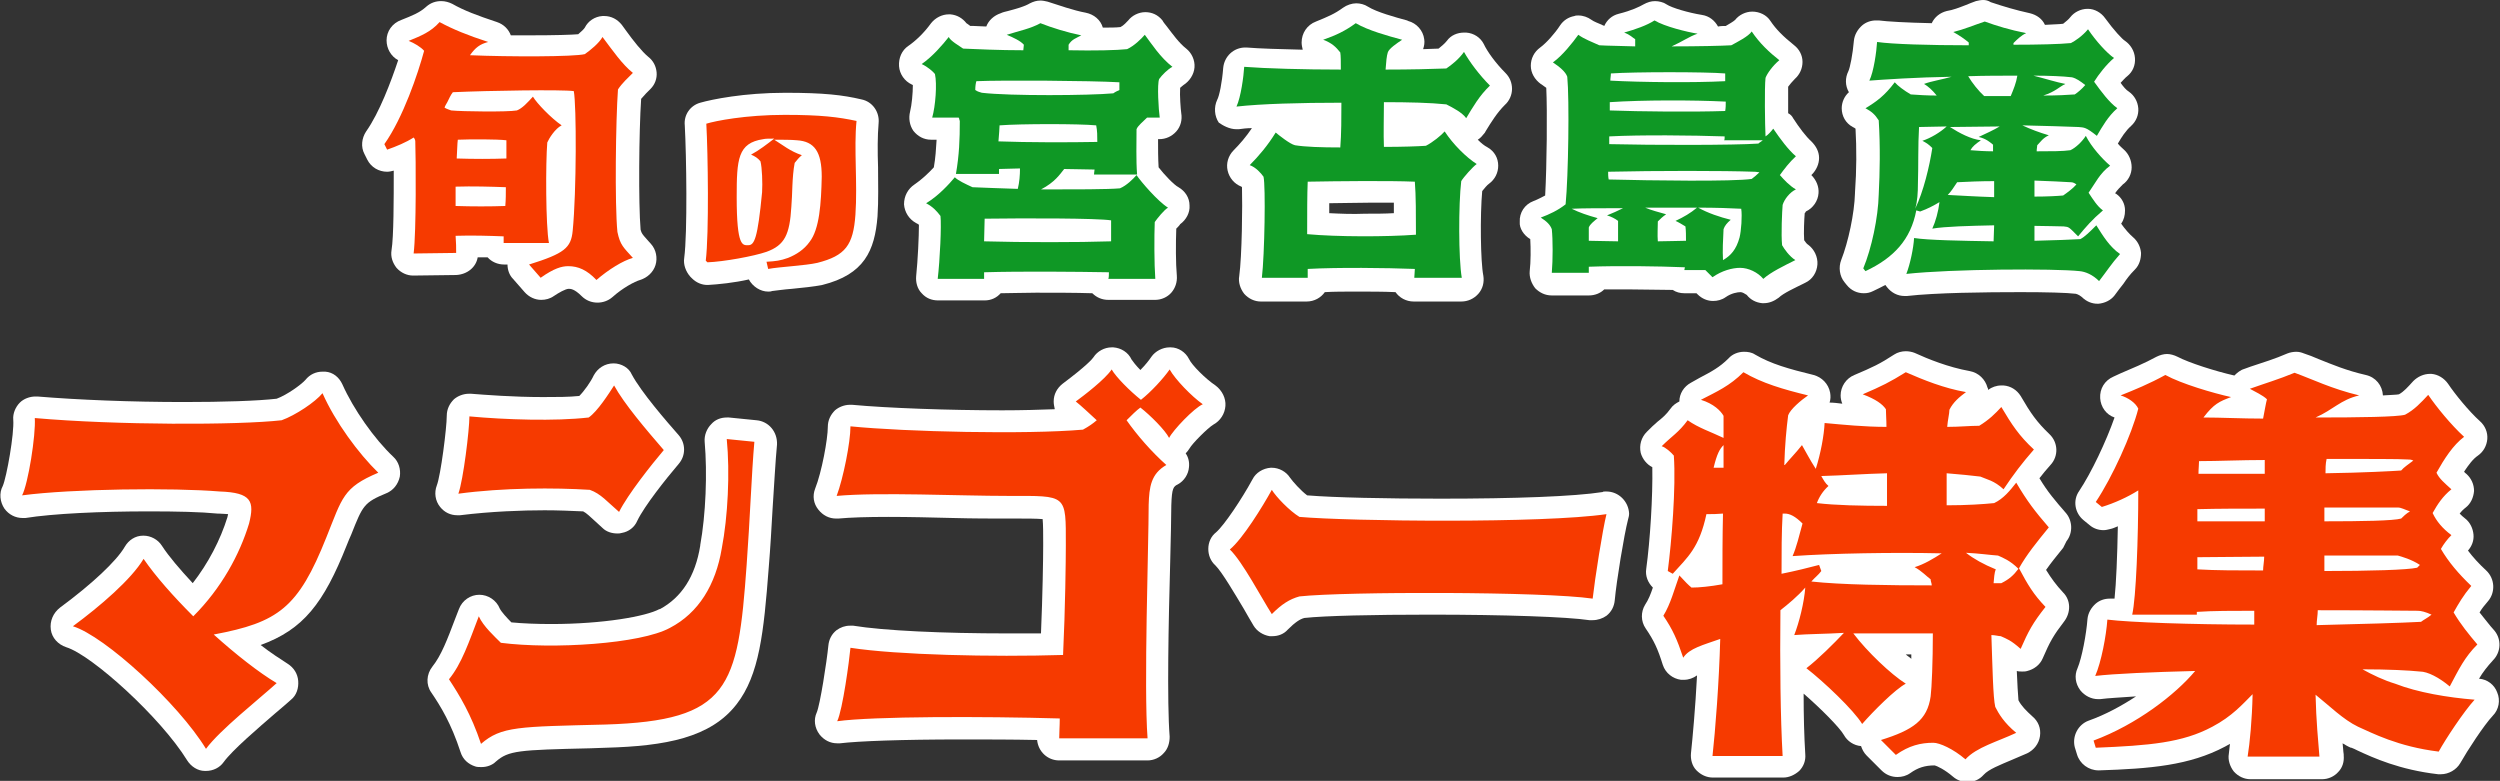 <?xml version="1.0" encoding="utf-8"?>
<!-- Generator: Adobe Illustrator 26.0.1, SVG Export Plug-In . SVG Version: 6.00 Build 0)  -->
<svg version="1.1" id="レイヤー_1" xmlns="http://www.w3.org/2000/svg" xmlns:xlink="http://www.w3.org/1999/xlink" x="0px"
	 y="0px" viewBox="0 0 452.7 141.4" style="enable-background:new 0 0 452.7 141.4;" xml:space="preserve">
<rect x="0" y="0" width="452.7" height="141.4" fill="#333333" stroke="none"/>
<style type="text/css">
	.st0{fill:#FFFFFF;}
	.st1{fill:#F63A00;}
	.st2{fill:#0F9825;}
</style>
<g>
	<path class="st0" d="M111.1,65.8L111.1,65.8c-1.6,0-2.9,0.9-3.6,2.2c-0.5,1.1-1.7,2.8-2.6,3.7c-1.9,0.2-4.1,0.2-6.6,0.2
		c-5.4,0-10.4-0.4-13-0.6c-0.1,0-0.2,0-0.4,0c-1,0-2,0.4-2.7,1c-0.8,0.8-1.3,1.8-1.3,3c0,2.2-1.1,10.8-1.8,12.6
		c-0.5,1.3-0.3,2.8,0.6,3.9c0.8,1,1.9,1.5,3.1,1.5c0.2,0,0.4,0,0.5,0c5.6-0.7,11.4-0.9,15.3-0.9c2.4,0,4.8,0.1,7,0.2
		c0.6,0.3,1.2,0.9,2.3,1.9c0.4,0.4,0.8,0.7,1.2,1.1c0.7,0.7,1.7,1,2.7,1c0.3,0,0.5,0,0.8-0.1c1.2-0.2,2.3-1,2.8-2.2
		c1.3-2.7,5.2-7.6,7.5-10.3c1.3-1.5,1.3-3.7,0-5.2c-2.2-2.5-6.8-7.8-8.5-11C113.9,66.6,112.5,65.8,111.1,65.8z"/>
	<path class="st0" d="M86.5,46.6c0.6,0,1.2,0,1.8,0c0.7,0.8,1.8,1.3,3,1.3h0.6c0,0.9,0.3,1.9,1,2.6l2.1,2.4c0.8,0.9,1.9,1.4,3,1.4
		c0.8,0,1.6-0.2,2.3-0.7c0.9-0.6,2.1-1.3,2.7-1.3c0.3,0,1,0,2.3,1.3c0.8,0.8,1.8,1.2,2.9,1.2c0.9,0,1.9-0.3,2.7-1
		c1.9-1.7,4-2.8,5-3.1c1.3-0.4,2.4-1.4,2.8-2.7c0.4-1.3,0.1-2.8-0.8-3.8c-0.3-0.3-0.5-0.6-0.8-0.9c-0.8-0.9-0.9-1-1.1-1.7
		c-0.4-4.7-0.3-17.8,0.1-23.7c0.3-0.3,0.6-0.7,0.9-1c0.3-0.3,0.6-0.6,0.8-0.8c0.8-0.8,1.2-1.9,1.1-3c-0.1-1.1-0.6-2.1-1.5-2.8
		c-1.2-1-2.7-2.9-4-4.7c-0.3-0.4-0.5-0.7-0.8-1.1c-0.8-1-1.9-1.6-3.2-1.6c-0.1,0-0.2,0-0.3,0c-1.4,0.1-2.6,0.9-3.2,2.1
		c-0.1,0.2-0.6,0.7-1.2,1.2c-1.2,0.1-4,0.2-9.1,0.2c-1,0-2.1,0-3.1,0c-0.4-1.1-1.3-2-2.5-2.4c-3.6-1.2-6-2.1-8.1-3.3
		c-0.6-0.3-1.3-0.5-2-0.5c-1,0-1.9,0.3-2.7,1c-1.2,1.1-2.5,1.6-4.5,2.4C71,4.2,70,5.7,70,7.3c0,1.5,0.8,2.9,2.1,3.6
		c-1.3,3.9-3.4,9.5-5.8,12.9c-0.8,1.2-1,2.8-0.3,4.1l0.5,1c0.7,1.4,2.1,2.2,3.6,2.2c0.4,0,0.8-0.1,1.2-0.2c0,5.1,0,12-0.4,14.4
		c-0.2,1.2,0.2,2.3,0.9,3.2c0.8,0.9,1.9,1.4,3,1.4l0,0l7.8-0.1C84.6,49.7,86.2,48.4,86.5,46.6z"/>
	<path class="st0" d="M62,69.6c-0.6-1.3-1.7-2.2-3.1-2.3c-0.2,0-0.4,0-0.5,0c-1.2,0-2.3,0.5-3.1,1.5c-0.7,0.8-3.3,2.7-5.2,3.4
		c-3.5,0.4-9.7,0.6-16.8,0.6c-9.6,0-19.3-0.4-26.5-1c-0.1,0-0.2,0-0.4,0c-1,0-2.1,0.4-2.8,1.1c-0.8,0.8-1.3,2-1.2,3.1
		c0.2,2.5-1.2,10.4-1.9,12c-0.7,1.3-0.5,2.9,0.3,4.1c0.8,1.1,2,1.7,3.3,1.7c0.2,0,0.4,0,0.5,0C9.6,93,18.2,92.6,27,92.6
		c5,0,9.4,0.1,12.4,0.4l0.2,0c0.7,0,1.3,0.1,1.7,0.1c0,0.2-0.1,0.3-0.1,0.5c-1.3,4.2-3.5,8.4-6.3,12c-2.4-2.6-4.3-4.8-5.6-6.8
		c-0.7-1.1-2-1.8-3.3-1.8l-0.1,0c-1.4,0-2.6,0.8-3.3,2c-1.5,2.6-6,6.8-11.7,11C9.6,111,9,112.5,9.2,114c0.2,1.5,1.3,2.7,2.8,3.2
		c4.6,1.4,17.1,12.7,21.9,20.5c0.7,1.1,1.9,1.9,3.2,1.9l0.2,0c1.3,0,2.5-0.6,3.2-1.6c1.6-2.2,6.3-6.2,9.3-8.8
		c1.1-0.9,2.1-1.8,2.9-2.5c1-0.8,1.4-2.1,1.3-3.4c-0.1-1.3-0.8-2.4-1.9-3.1c-1.4-0.9-3.1-2-4.9-3.4c7.7-2.8,11.4-7.5,15.6-18.1
		c0.3-0.7,0.5-1.3,0.8-1.9c2.1-5.3,2.3-5.8,6.4-7.5c1.2-0.5,2.1-1.6,2.4-3c0.2-1.3-0.2-2.7-1.2-3.6C67.8,79.5,64,74.1,62,69.6z"/>
	<path class="st0" d="M137,76.1l-5-0.5c-0.1,0-0.3,0-0.4,0c-1.1,0-2.1,0.4-2.8,1.2c-0.8,0.8-1.3,2-1.2,3.2
		c0.5,5.7,0.2,13.2-0.8,18.7l0,0.1c-0.9,5.6-3.4,9.4-7.3,11.5l-0.1,0c-2.4,1.3-10.1,2.7-19.6,2.7c-2.6,0-5.1-0.1-7.2-0.3
		c-0.8-0.8-1.8-1.9-2.1-2.5c-0.6-1.5-2.1-2.5-3.7-2.5l0,0c-1.6,0-3.1,1-3.7,2.6c-0.2,0.6-0.5,1.2-0.7,1.8c-1.4,3.7-2.5,6.6-4.1,8.6
		c-1.1,1.4-1.2,3.3-0.2,4.7c1.7,2.5,3.6,5.6,5.3,10.8c0.4,1.3,1.4,2.2,2.7,2.6c0.3,0.1,0.7,0.1,1.1,0.1c0.9,0,1.9-0.3,2.6-1
		c2.3-2,4.1-2.1,17.1-2.4l2.8-0.1c10.8-0.3,19-1.8,23.7-7.9c4.1-5.3,4.9-12.9,5.8-24.7c0.3-3.6,0.5-7.2,0.7-10.7
		c0.3-4.4,0.5-8.5,0.8-11.6C140.8,78.2,139.2,76.3,137,76.1z"/>
	<path class="st0" d="M290.9,89L290.9,89l-0.2,0c-0.2,0-0.4,0-0.5,0.1c-5.1,0.8-15.8,1.2-29.4,1.2c-9.7,0-19.3-0.2-24.1-0.6
		c-1.2-0.9-2.6-2.5-3.1-3.2c-0.7-1.1-2-1.8-3.3-1.8l-0.2,0c-1.4,0.1-2.7,0.9-3.3,2.1c-1.9,3.5-5.1,8.3-6.6,9.6
		c-0.9,0.7-1.4,1.8-1.4,3c0,1.1,0.4,2.2,1.3,3c1.2,1.2,3.6,5.3,5.1,7.8c0.7,1.2,1.3,2.3,1.8,3.1c0.6,1,1.7,1.7,2.9,1.9
		c0.2,0,0.3,0,0.5,0c1.1,0,2.1-0.4,2.8-1.2c1.3-1.3,2.2-1.9,3-2.1c3.7-0.4,12.5-0.6,22.8-0.6c13.5,0,24.8,0.4,28.8,1
		c0.2,0,0.4,0,0.6,0c0.9,0,1.8-0.3,2.5-0.8c0.9-0.7,1.4-1.7,1.5-2.8c0.3-3.4,1.7-11.9,2.4-14.6c0.1-0.4,0.2-0.7,0.2-1.1
		C294.9,90.8,293.1,89,290.9,89z"/>
	<path class="st0" d="M374.2,98c1.2-1.5,1.1-3.7-0.1-5.1c-2-2.3-3.3-3.8-4.8-6.3c0.6-0.8,1.3-1.6,2-2.4c1.5-1.6,1.4-4.1-0.2-5.6
		c-2.3-2.2-3.4-3.8-5.2-6.9c-0.7-1.1-1.8-1.8-3.1-1.9c-0.1,0-0.2,0-0.4,0c-0.9,0-1.7,0.3-2.4,0.8c0-0.1,0-0.3-0.1-0.4
		c-0.4-1.5-1.6-2.7-3.2-3c-3.9-0.7-7.6-2.2-10-3.3c-0.5-0.2-1.1-0.3-1.6-0.3c-0.7,0-1.5,0.2-2.1,0.6c-2.6,1.7-3.9,2.3-7.2,3.7
		c-1.5,0.6-2.5,2.1-2.5,3.7c0,0.5,0.1,1,0.3,1.5c-0.8-0.1-1.6-0.2-2.3-0.2c0.2-0.6,0.2-1.2,0.1-1.8c-0.3-1.6-1.5-2.8-3-3.2
		c-4.5-1.1-7.7-2-10.6-3.7c-0.6-0.4-1.3-0.5-2-0.5c-1,0-2.1,0.4-2.8,1.2c-1.6,1.6-3.1,2.4-5.2,3.5c-0.5,0.3-1.1,0.6-1.6,0.9
		c-1.3,0.7-2.1,2-2.1,3.4c-0.6,0.3-1.2,0.7-1.6,1.3c-0.8,1.1-1.4,1.6-2.4,2.4c-0.6,0.5-1.2,1.1-1.9,1.8c-1,1-1.4,2.4-1.1,3.8
		c0.3,1.1,1.1,2.1,2.1,2.6c0.1,5.3-0.4,13.3-1.1,18.4c-0.2,1.3,0.3,2.5,1.2,3.4c-0.4,1.2-0.8,2.2-1.4,3.1c-0.8,1.3-0.8,3,0.1,4.3
		c1.5,2.2,2.2,3.7,3.1,6.6c0.5,1.5,1.8,2.5,3.3,2.7c0.2,0,0.3,0,0.5,0c0.9,0,1.7-0.3,2.4-0.8c-0.3,5.8-0.8,11.3-1.1,14.1
		c-0.1,1.1,0.2,2.3,1,3.1c0.8,0.8,1.8,1.3,3,1.3h12.7c1.1,0,2.1-0.5,2.9-1.2c0.8-0.8,1.2-1.9,1.1-3c-0.2-3.2-0.3-7-0.3-11
		c3,2.6,6.5,6.1,7.3,7.5c0.6,1.1,1.8,1.9,3.1,2l0,0c0.2,0.6,0.5,1.2,1,1.7l2.7,2.7c0.8,0.8,1.8,1.2,2.9,1.2c0.8,0,1.6-0.2,2.3-0.7
		c1.4-1,2.7-1.4,4.4-1.4c0.5,0.1,1.9,0.8,3.3,2c0.8,0.7,1.7,1,2.7,1c1.1,0,2.1-0.4,2.9-1.3c0.9-1,3-1.8,5.1-2.7
		c0.9-0.4,1.9-0.8,2.8-1.2c1.2-0.6,2.1-1.7,2.3-3.1c0.2-1.4-0.3-2.7-1.4-3.6c-1.1-1-2-1.9-2.5-2.9c-0.1-1-0.2-3.1-0.3-5.3
		c0.3,0.1,0.7,0.1,1,0.1c0.3,0,0.6,0,0.9-0.1c1.2-0.3,2.3-1.1,2.8-2.3c1.3-3,1.9-4.1,3.9-6.7c1.2-1.6,1.2-3.8-0.2-5.2
		c-1.3-1.4-2.1-2.5-3.1-4.1c0.9-1.3,1.9-2.5,3.1-4L374.2,98z M346.1,118.5c0,0.3,0,0.6,0,0.8c-0.3-0.3-0.7-0.5-1-0.8H346.1z"/>
	<path class="st0" d="M448.9,122.9c0.7-1.2,1.5-2.2,2.5-3.3c1.5-1.5,1.6-3.8,0.3-5.4l-0.7-0.8c-0.7-0.9-1.4-1.7-2-2.5
		c0.4-0.7,0.9-1.3,1.5-2c1.4-1.6,1.3-4.1-0.3-5.6c-1.3-1.2-2.4-2.4-3.3-3.6c0.7-0.8,1.1-1.8,1-2.9c-0.1-1.1-0.6-2.2-1.5-2.9
		c-0.4-0.3-0.7-0.6-1-0.9c0.3-0.4,0.7-0.8,1.1-1.1c0.9-0.7,1.4-1.8,1.5-3c0-1.2-0.5-2.3-1.4-3.1c-0.1-0.1-0.3-0.2-0.4-0.4
		c0.8-1.2,1.6-2.3,2.5-2.9c1-0.7,1.6-1.8,1.7-3c0.1-1.2-0.4-2.4-1.3-3.2c-2.1-1.9-4.6-5-5.8-6.8c-0.7-1-1.8-1.7-3-1.8
		c-0.1,0-0.2,0-0.3,0c-1.1,0-2.2,0.5-3,1.3c-1,1.1-1.7,1.9-2.6,2.4c-0.5,0.1-1.5,0.1-2.9,0.2c-0.1-1.8-1.3-3.3-3.1-3.7
		c-3.5-0.8-6.1-1.9-8.6-2.9c-0.9-0.4-1.7-0.7-2.6-1c-0.5-0.2-0.9-0.3-1.4-0.3c-0.5,0-1.1,0.1-1.6,0.3c-2.3,1-4.3,1.6-6.7,2.4
		l-1.1,0.4c-0.7,0.2-1.3,0.7-1.8,1.2c-3.5-0.8-8.2-2.3-10.3-3.4c-0.6-0.3-1.3-0.5-1.9-0.5s-1.3,0.2-1.9,0.5c-2.2,1.2-4.4,2.1-6.5,3
		c-0.4,0.2-0.9,0.4-1.3,0.6c-1.6,0.7-2.5,2.2-2.4,3.9c0.1,1.6,1.1,3,2.6,3.5c-1.5,4.3-4.2,10-6.4,13.3c-1.2,1.7-0.8,4,0.8,5.3
		l1.1,0.9c0.7,0.6,1.6,0.9,2.5,0.9c0.4,0,0.8-0.1,1.2-0.2c0.5-0.1,0.9-0.3,1.4-0.5c-0.1,5.5-0.3,10.3-0.6,13.1c-0.1,0-0.3,0-0.4,0
		c-0.2,0-0.3,0-0.5,0c-0.9,0-1.8,0.3-2.5,0.9c-0.8,0.7-1.4,1.7-1.5,2.8c-0.2,2.7-1,7-1.8,8.9c-0.6,1.3-0.4,2.8,0.5,4
		c0.8,1,2,1.6,3.2,1.6c0.1,0,0.3,0,0.4,0c1.5-0.2,3.8-0.3,6.5-0.5c-2.6,1.7-5.5,3.3-8.6,4.4c-1.9,0.7-3,2.8-2.5,4.8l0.4,1.3
		c0.5,1.7,2.1,2.9,3.9,2.9l0.1,0c9.3-0.3,16.4-0.9,22.8-4.3c0.3-0.2,0.6-0.3,0.9-0.5c-0.1,0.6-0.1,1.2-0.2,1.8
		c-0.2,1.1,0.2,2.3,0.9,3.2c0.8,0.9,1.9,1.4,3,1.4h13c1.1,0,2.2-0.5,2.9-1.3c0.8-0.8,1.1-1.9,1-3l0-0.2c-0.1-0.6-0.1-1.3-0.2-2
		c0.5,0.3,1,0.6,1.5,0.8l0.1,0c0.3,0.1,0.7,0.3,1.1,0.5c2.8,1.3,7.6,3.5,14.6,4.3c0.2,0,0.3,0,0.5,0c1.4,0,2.8-0.8,3.5-2
		c1.3-2.3,4.3-6.9,5.9-8.6c1.1-1.1,1.4-2.8,0.8-4.2C451.7,124,450.4,123,448.9,122.9z"/>
	<path class="st0" d="M221.9,73.5c0.1-1.4-0.6-2.8-1.8-3.7c-1.8-1.2-4.3-3.7-4.8-4.8c-0.6-1.2-1.9-2.1-3.3-2.1l-0.2,0
		c-1.3,0-2.6,0.7-3.3,1.7c-0.4,0.6-1.1,1.5-2,2.4c-0.8-0.8-1.4-1.6-1.6-1.9c-0.6-1.3-1.9-2.1-3.3-2.2l-0.3,0c-1.3,0-2.6,0.7-3.3,1.8
		c-0.2,0.3-1.2,1.5-5.6,4.8c-1,0.8-1.6,1.9-1.6,3.2c0,0.5,0.1,0.9,0.2,1.4c-2.7,0.1-5.9,0.2-9.5,0.2c-9.6,0-20.8-0.4-27.2-1
		c-0.1,0-0.2,0-0.4,0c-1,0-2,0.4-2.7,1c-0.8,0.8-1.3,1.8-1.3,3c0,2.2-1.1,8.2-2.3,11.2c-0.5,1.3-0.3,2.7,0.6,3.8
		c0.8,1,1.9,1.6,3.2,1.6c0.1,0,0.2,0,0.4,0c2.2-0.2,5.2-0.3,9.1-0.3c3.7,0,7.8,0.1,11.7,0.2c3.6,0.1,7,0.1,9.9,0.1l1.1,0l1,0
		c1.2,0,3.1,0,4.2,0.1c0.1,1,0.1,2.7,0.1,4.3l0,0.5c0,2.3-0.1,8.9-0.4,15.9c-2,0-4,0-6,0c-11.8,0-22.5-0.5-28-1.4
		c-0.2,0-0.4,0-0.6,0c-0.9,0-1.7,0.3-2.4,0.8c-0.9,0.7-1.4,1.7-1.5,2.8c-0.3,3-1.5,10.7-2.1,12.1c-0.6,1.3-0.4,2.8,0.5,4
		c0.8,1,1.9,1.6,3.2,1.6c0.2,0,0.4,0,0.5,0c3.3-0.4,11.3-0.7,21.9-0.7c4.5,0,9.3,0,13.8,0.1c0.2,2.1,1.9,3.7,4,3.7h16
		c1.1,0,2.2-0.5,2.9-1.3c0.8-0.8,1.1-1.9,1.1-3c-0.5-6.3-0.2-21,0.1-31.7c0.1-4.3,0.2-8,0.2-10.2c0.1-3.2,0.4-3.4,1.2-3.8
		c1.1-0.6,1.9-1.8,2-3.1c0.1-0.9-0.1-1.8-0.6-2.5c0.3-0.3,0.5-0.6,0.7-0.9c0.5-0.9,3.3-3.7,4.3-4.3C221,76.2,221.8,74.9,221.9,73.5z
		"/>
	<path class="st0" d="M158.9,39.2c0.2-3,0.1-6,0.1-8.9c-0.1-2.9-0.1-5.7,0.1-8c0.2-2-1.1-3.9-3.1-4.3c-3.4-0.8-6.8-1.2-13.8-1.2
		c-7.5,0-13.3,1.2-15.4,1.8c-1.8,0.5-3,2.2-2.8,4.1c0.3,5.4,0.5,19.5-0.1,24c-0.2,1.2,0.3,2.5,1.1,3.4l0.3,0.3
		c0.8,0.8,1.8,1.2,2.8,1.2l0.1,0c1.8-0.1,4.8-0.4,7.4-1c0.7,1.3,2.1,2.2,3.5,2.2c0.2,0,0.5,0,0.7-0.1c0.9-0.1,2.2-0.3,3.6-0.4
		c2-0.2,4-0.4,5.5-0.7C156.5,49.7,158.4,45.4,158.9,39.2z"/>
	<path class="st0" d="M165.1,15.3l0.2,0.1c0,1.5-0.2,3.6-0.5,4.8c-0.3,1.2-0.1,2.5,0.6,3.5c0.8,1,1.9,1.6,3.2,1.6h1
		c-0.1,1.7-0.2,3.3-0.5,5c-0.9,1-2.3,2.3-3.5,3.1c-1.2,0.8-1.9,2.1-1.9,3.6c0.1,1.4,0.9,2.7,2.2,3.4c0.2,0.1,0.4,0.2,0.5,0.3
		c0,2.1-0.2,6.4-0.5,9.3c-0.1,1.1,0.2,2.3,1,3.1c0.8,0.9,1.8,1.3,3,1.3h8.4c1.2,0,2.2-0.5,2.9-1.3c1.9,0,4-0.1,6.4-0.1
		c3.5,0,7,0,10.2,0.1c0.8,0.8,1.8,1.2,2.9,1.2h8.5c1.1,0,2.2-0.5,2.9-1.3s1.1-1.9,1-3.1c-0.2-2.1-0.2-5.9-0.1-8.5
		c0.3-0.3,0.6-0.6,0.7-0.8c1.1-0.8,1.8-2.1,1.7-3.4c0-1.4-0.8-2.6-2-3.3c-0.8-0.4-2.6-2.3-3.6-3.6c-0.1-1.6-0.1-3.5-0.1-5.1h0.2
		c1.2,0,2.3-0.5,3.1-1.4c0.8-0.9,1.1-2.1,0.9-3.3c-0.1-0.7-0.3-3.2-0.2-4.6c0.2-0.2,0.5-0.4,0.6-0.5c1.1-0.7,1.9-1.9,2-3.2
		c0.1-1.3-0.5-2.6-1.5-3.4c-1.3-1-2.5-2.7-3.5-4c-0.3-0.4-0.6-0.7-0.8-1.1c-0.8-1-1.9-1.5-3.1-1.5l0,0c-1.2,0-2.4,0.6-3.1,1.5
		c-0.3,0.3-0.8,0.9-1.4,1.2c-0.8,0.1-1.9,0.1-3.2,0.1c-0.4-1.4-1.6-2.4-3.1-2.7c-2.2-0.4-5-1.4-6.9-2c-0.4-0.1-0.9-0.2-1.3-0.2
		c-0.7,0-1.3,0.2-1.9,0.5c-1,0.6-2.5,1-4,1.4c-0.4,0.1-0.9,0.2-1.3,0.4c-1.2,0.4-2.2,1.3-2.6,2.4c-0.8,0-1.6-0.1-2.3-0.1
		c-0.2,0-0.4,0-0.6,0c-0.3-0.2-0.5-0.4-0.7-0.5c-0.7-0.9-1.7-1.5-2.9-1.6c-0.1,0-0.2,0-0.3,0c-1.2,0-2.4,0.6-3.2,1.6
		c-1.3,1.8-2.8,3.2-4.1,4.1c-1.2,0.8-1.8,2.2-1.7,3.7C162.9,13.4,163.8,14.7,165.1,15.3z"/>
	<path class="st0" d="M223.9,23.4c0.1,0,0.3,0,0.4,0c0.7-0.1,1.5-0.2,2.4-0.2c-1,1.5-2.2,2.9-3.3,4c-1,1-1.4,2.4-1.1,3.7
		c0.3,1.3,1.2,2.4,2.5,2.9l0.1,0.1c0.1,3.2,0,12.5-0.5,16.1c-0.2,1.1,0.2,2.3,0.9,3.2c0.8,0.9,1.9,1.4,3,1.4h8.3
		c1.4,0,2.6-0.7,3.3-1.7c1.7-0.1,3.6-0.1,5.7-0.1c2.4,0,4.9,0,7.1,0.1c0.7,1,1.9,1.7,3.3,1.7h8.6c1.2,0,2.3-0.5,3.1-1.4
		c0.8-0.9,1.1-2.1,0.9-3.3c-0.5-2.5-0.6-10.9-0.2-15.3c0.4-0.5,0.9-1.1,1.2-1.3c1.1-0.8,1.7-2,1.7-3.3c0-1.4-0.7-2.6-1.9-3.3
		c-0.6-0.3-1.2-0.8-1.8-1.4c0.5-0.3,0.9-0.8,1.3-1.3l0.1-0.2c1.1-1.8,2.1-3.4,3.5-4.8c0.8-0.7,1.3-1.8,1.3-2.9s-0.4-2.1-1.2-2.9
		c-1.8-1.8-3.3-3.9-3.9-5.2c-0.6-1.2-1.8-2-3.2-2.1c-0.1,0-0.3,0-0.4,0c-1.2,0-2.4,0.5-3.1,1.5c-0.4,0.5-1,1-1.5,1.4
		c-0.9,0-1.8,0.1-2.8,0.1c0.2-0.6,0.3-1.2,0.2-1.8c-0.2-1.6-1.4-2.9-2.9-3.3l-0.2-0.1c-2.2-0.6-5.5-1.5-7.1-2.5
		c-0.6-0.4-1.4-0.6-2.1-0.6c-0.8,0-1.7,0.3-2.4,0.8c-1.5,1.1-2.7,1.6-4.9,2.5c-1.6,0.6-2.6,2.1-2.6,3.8c0,0.4,0.1,0.9,0.2,1.3
		c-4.1-0.1-7.8-0.2-10.2-0.4l-0.2,0c-2.1,0-3.8,1.6-4,3.7c-0.2,2.6-0.7,5.1-1.1,5.8c-0.6,1.3-0.5,2.9,0.3,4.1
		C221.4,22.7,222.6,23.4,223.9,23.4z M240.7,38.6c0-0.6,0-1.2,0-1.8c2.2,0,4.8-0.1,7.4-0.1c1.6,0,3,0,4.3,0c0,0.6,0,1.2,0,1.9
		c-1.6,0.1-3.4,0.1-5.2,0.1C244.9,38.8,242.7,38.7,240.7,38.6z"/>
	<path class="st0" d="M277.1,43.3c0.1,1.7,0.1,4.1-0.1,5.8c-0.1,1.1,0.3,2.2,1,3.1c0.8,0.8,1.8,1.3,3,1.3h6.7c1.1,0,2.1-0.4,2.8-1.1
		c1.3,0,2.8,0,4.3,0c2.7,0,5.5,0.1,8.1,0.1c0.6,0.4,1.3,0.6,2.1,0.6h2.2l0.2,0.2c0.8,0.8,1.8,1.2,2.8,1.2c0.8,0,1.6-0.2,2.3-0.7
		c1-0.7,2.1-0.9,2.7-0.9c0.3,0,0.8,0.3,1.1,0.5c0.7,0.9,1.7,1.4,2.8,1.5c0.1,0,0.2,0,0.3,0c1,0,1.9-0.4,2.7-1c0.8-0.8,3-1.8,4.4-2.5
		l0.4-0.2c1.3-0.6,2.1-1.9,2.2-3.3s-0.6-2.8-1.7-3.6c-0.2-0.1-0.5-0.5-0.7-0.8c-0.1-1.4,0-3.7,0.1-4.9c0.1-0.1,0.2-0.2,0.2-0.3
		c1.3-0.6,2.2-1.9,2.3-3.3c0.1-1.2-0.4-2.4-1.3-3.3l0.1-0.1c0.8-0.8,1.3-1.9,1.3-3c0-1.2-0.6-2.2-1.4-3c-1-0.9-2.2-2.5-3.3-4.2
		c-0.2-0.4-0.5-0.7-0.9-0.9c0-1.8,0-3.7,0-4.8c0.3-0.4,0.7-0.9,1.2-1.4c0.9-0.8,1.4-1.9,1.4-3.1c0-1.2-0.6-2.3-1.5-3
		c-2-1.6-3.3-2.9-4.3-4.4c-0.7-1.1-2-1.7-3.3-1.7l0,0c-1.2,0-2.4,0.6-3.1,1.5c-0.3,0.3-1.2,0.8-1.7,1.1c-0.4,0-0.9,0-1.4,0.1
		c-0.6-1.1-1.6-1.9-2.9-2.1c-2.5-0.4-5.5-1.3-6.4-1.9c-0.6-0.4-1.4-0.6-2.1-0.6c-0.7,0-1.4,0.2-2.1,0.6c-0.7,0.4-2.1,1.1-4.5,1.7
		c-1.2,0.3-2.1,1.1-2.6,2.2c-0.1-0.1-0.3-0.1-0.4-0.2c-0.7-0.3-1.5-0.6-1.9-0.9c-0.7-0.5-1.5-0.8-2.4-0.8c-0.2,0-0.5,0-0.7,0.1
		c-1.1,0.2-2,0.8-2.6,1.7c-0.9,1.4-2.5,3.2-3.6,4c-1.1,0.8-1.7,2-1.7,3.3c0,1.3,0.7,2.5,1.8,3.3c0.5,0.3,0.8,0.6,1,0.7
		c0.2,4.2,0.1,14.1-0.2,19.5c-0.6,0.3-1.3,0.7-2.1,1c-1.6,0.6-2.6,2.1-2.5,3.8C275.1,41.3,275.9,42.6,277.1,43.3z"/>
	<path class="st0" d="M334.4,51.6c0.8,1,1.9,1.5,3.1,1.5c0.6,0,1.1-0.1,1.7-0.4c0.8-0.4,1.5-0.7,2.2-1.1c0.1,0.1,0.2,0.3,0.3,0.4
		c0.8,1,1.9,1.6,3.2,1.6c0.1,0,0.3,0,0.4,0c5.2-0.6,14.3-0.7,20.6-0.7c4.6,0,8.4,0.1,10,0.3c0,0,0.5,0.1,1.1,0.6
		c0.8,0.8,1.8,1.2,2.8,1.2l0.2,0c1.1-0.1,2.2-0.6,2.9-1.5c0.6-0.8,1.1-1.5,1.6-2.1c0.6-0.9,1.2-1.7,2.1-2.6c0.8-0.8,1.1-1.9,1.1-3
		c-0.1-1.1-0.6-2.1-1.4-2.8c-0.7-0.6-1.5-1.5-2.2-2.5c0.5-0.7,0.7-1.5,0.7-2.4c0-1.2-0.6-2.3-1.6-3l-0.2-0.1
		c0.4-0.6,0.9-1.1,1.4-1.6c1-0.7,1.6-1.9,1.6-3.1c0-1.2-0.5-2.4-1.4-3.2c-0.3-0.3-0.7-0.6-1.1-1.1c0.7-1.2,1.4-2.3,2.4-3.2
		c0.9-0.8,1.4-2,1.3-3.2c-0.1-1.2-0.7-2.3-1.7-3c-0.5-0.3-1-0.9-1.5-1.6c0.4-0.4,0.8-0.9,1.2-1.2c1-0.8,1.5-2,1.4-3.3
		c-0.1-1.3-0.8-2.4-1.8-3.1c-0.5-0.3-2-1.9-3.6-4.1c-0.7-1-1.9-1.7-3.1-1.7l-0.1,0c-1.2,0-2.4,0.6-3.1,1.5c-0.3,0.4-0.8,0.8-1.3,1.2
		c-0.7,0.1-1.8,0.1-3.3,0.2c-0.5-1.1-1.5-1.8-2.7-2.1c-2.7-0.6-4.7-1.2-7.1-2C360,0.1,359.6,0,359.1,0c-0.4,0-0.9,0.1-1.3,0.2
		c-0.6,0.2-1.3,0.5-1.8,0.7c-1.3,0.5-2.3,0.9-3.5,1.1c-1.2,0.3-2.2,1.1-2.7,2.2c-4.6-0.1-8.1-0.3-9.6-0.5c-0.2,0-0.3,0-0.5,0
		c-0.9,0-1.8,0.3-2.5,0.9c-0.8,0.7-1.4,1.7-1.5,2.8c-0.2,2.4-0.7,4.9-1,5.5c-0.6,1.2-0.6,2.6,0.1,3.8c-0.8,0.7-1.3,1.8-1.3,2.9
		c0,1.4,0.7,2.7,2,3.4c0.2,0.1,0.4,0.2,0.5,0.3c0.2,3.6,0.2,7.4-0.1,11.6l0,0.1c-0.1,3.6-1.2,8.8-2.5,12.1c-0.5,1.3-0.3,2.9,0.6,4
		L334.4,51.6z"/>
</g>
<g>
	<g>
		<path class="st1" d="M82.6,45.8c0-0.9,0-1.9-0.1-3.1c3-0.1,6.1,0,8.7,0.1c0,0.5,0,0.9,0,1.2h8.2c-0.6-3.1-0.6-14.6-0.3-18.2
			c0.3-0.7,1.4-2.5,2.6-3.1c-1.9-1.3-4.5-4-5.2-5.2c-1,1.1-1.9,2.1-2.9,2.5c-1.7,0.3-9.9,0.2-11.9,0c-0.2-0.1-0.7-0.2-1.2-0.5
			c0.1-0.4,0.3-0.6,0.5-1c0.3-0.6,0.6-1.3,1-1.8c6.6-0.3,19.9-0.5,21.9-0.2c0.5,2.5,0.5,18.2-0.2,25.3c-0.3,3.1-1.5,4.1-7.9,6.1
			l2.1,2.4c2.4-1.7,3.8-2.1,5-2.1c1.8,0,3.4,0.7,5.1,2.5c2.2-1.9,4.8-3.5,6.6-4c-1.7-1.9-2.3-2.3-2.8-4.7c-0.5-5-0.3-20.3,0.1-25.8
			c0.7-1.1,1.9-2.2,2.7-3c-1.9-1.5-3.7-4.1-5.5-6.5c-0.6,1.1-2.2,2.4-3.2,3.1c-1.9,0.5-13.8,0.5-20.8,0.2c1-1.4,1.8-2,3.3-2.4
			c-3.7-1.2-6.4-2.3-8.8-3.6C78,5.8,76.2,6.5,74,7.4c1,0.4,2.2,1.1,2.8,1.8c-1.1,4.1-3.8,12.1-7.2,16.9l0.5,1
			c1.7-0.6,3.4-1.3,4.8-2.2c0.2,0.2,0.3,0.5,0.3,0.7c0.1,2.8,0.2,16.3-0.3,20.3L82.6,45.8z M82.9,25.3c2.3-0.1,7.1-0.1,8.8,0.1
			c0,0.9,0,1.9,0,3.3c-2.8,0.1-5.9,0.1-9,0C82.8,27.2,82.8,26,82.9,25.3z M82.5,33.8c3.1-0.1,6.3,0,9.1,0.1c0,1.1,0,2.3-0.1,3.4
			c-2.7,0.1-6,0.1-9,0C82.5,36.1,82.5,35,82.5,33.8z M154.9,38.9c0.4-5.7-0.3-12.1,0.2-17c-3.3-0.7-6.4-1.1-13-1.1
			c-7.1,0-12.6,1.1-14.2,1.6c0.3,5.3,0.5,19.9-0.1,24.8l0.3,0.3c2.9-0.1,8.4-1.1,10.7-1.9c3.3-1.2,4.2-3.1,4.5-8.2
			c0.2-2.1,0.1-5.3,0.6-7.9c0.4-0.5,0.8-1,1.3-1.4c-2.1-0.7-3.4-1.8-5-2.8c1.4,0,3.1,0,4.1,0.1c3.2,0.2,4.5,2.1,4.5,6.6
			c-0.1,4.8-0.4,9.5-2.2,11.8c-1,1.4-2.4,2.3-3.9,2.9c-1.4,0.5-2.2,0.6-3.9,0.7l0.3,1.3c2.2-0.4,6.7-0.6,8.9-1.1
			C153.1,46.3,154.5,44.4,154.9,38.9z M136,28c0.7,0.3,1.2,0.6,1.7,1.2c0.3,1.1,0.4,4,0.3,5.6c-0.8,8.4-1.4,9.6-2.5,9.6
			c-1,0-2.1,0.4-2.1-8.7c0-6.9,0.2-9.8,4.8-10.5c0.4-0.1,1.1-0.1,2-0.1C138.9,26.1,137.5,27.2,136,28z M51,76.1
			C43,77,21.1,77,6.3,75.7c0.2,3.1-1.2,11.9-2.3,14c9.1-1.2,27.4-1.4,35.8-0.7c5.8,0.2,6.3,1.8,5.3,5.8c-1.7,5.6-5,11.7-10.1,16.8
			c-3.6-3.6-6.8-7.2-9-10.4c-2.2,3.7-7.9,8.6-12.8,12.2c5.8,1.8,19.1,14,24.1,22.2c2.5-3.4,9.6-9,12.8-11.9
			c-3.2-1.9-7.4-5.2-11.4-8.8c11.7-2.2,15.3-4.8,20.4-17.6c2.9-7.2,3-9,9.4-11.7c-3.6-3.5-7.8-9.2-10.1-14.4
			C57.1,72.8,53.5,75.2,51,76.1z M106.6,75.6c-6.1,0.7-15.1,0.4-21.6-0.2c0,2.4-1.1,11.5-2,14c8.1-1.1,17.5-1.1,23.8-0.7
			c2,0.7,3.2,2.2,5.3,4c1.6-3.2,5.9-8.6,8.1-11.2c-3.2-3.7-7.2-8.4-9-11.7C110.3,71.2,108.2,74.5,106.6,75.6z M130.7,99.3
			c-1.1,6.6-4.2,11.7-9.4,14.4c-5.3,2.9-21.2,3.9-30.6,2.7c-1.1-1.1-3.2-3-4-4.8c-1.8,4.7-3.1,8.6-5.4,11.4c1.9,2.9,4,6.3,5.8,11.7
			c3.7-3.2,6.8-3.1,22.5-3.5c22.5-0.7,24-6.6,25.6-28.9c0.6-8.1,0.9-16.7,1.4-22.3l-5-0.5C132.2,85.6,131.8,93.6,130.7,99.3z
			 M211.8,66.9c-1.1,1.6-3.4,4.1-5.2,5.5c-2-1.6-4.5-4.1-5.3-5.5c-1.2,1.8-5,4.7-6.5,5.8c0.9,0.7,2.5,2.2,3.8,3.4
			c-0.7,0.6-1.4,1.1-2.5,1.7c-10.4,0.9-32,0.4-42.1-0.6c0,2.9-1.3,9.4-2.5,12.6c7.7-0.7,22.1,0,31.1,0c10.7,0,10.4-0.4,10.4,9
			c0,2.5-0.1,11.4-0.5,19.8c-12.8,0.4-30.1,0-38.5-1.3c-0.2,2.2-1.4,11.2-2.4,13.3c6.5-0.9,26.5-0.9,40.3-0.5c0,1.4-0.1,2.5-0.1,3.6
			h16c-0.7-9.2,0.2-35.1,0.2-42.3c0.1-3.2,0.4-5.6,3.2-7.2c-2.7-2.4-5.3-5.4-7.2-8.1c0.9-0.9,1.8-1.8,2.5-2.3
			c1.8,1.4,4.5,4.1,5.2,5.5c0.7-1.4,4.5-5.4,6.1-6.1C215.8,71.8,212.8,68.7,211.8,66.9z M235.3,93.6c-1.8-1.1-4.2-3.6-5-4.9
			c-1.7,3.1-5.3,8.9-7.6,10.8c2.3,2.2,5.8,8.9,7.6,11.7c1.8-1.8,3.2-2.7,5-3.2c8.3-0.9,44.3-0.9,53.1,0.4c0.4-3.6,1.8-12.5,2.5-15.3
			C279.4,94.8,244.4,94.4,235.3,93.6z M365.1,87.4c-1.1,1.4-2.3,2.9-4,3.7c-1.9,0.2-5,0.4-8.6,0.4c0-1.8,0-3.7,0-5.8
			c2.4,0.2,4.5,0.4,6.1,0.6c1.1,0.5,2.5,0.7,4.2,2.3c1.8-2.7,3.4-4.8,5.5-7.2c-2.7-2.5-4-4.5-5.9-7.7c-1.1,1.2-2.2,2.3-4,3.4
			c-1.7,0-3.6,0.2-5.8,0.2c0.1-1.3,0.4-2.4,0.4-3.1c0.7-1.4,1.8-2.3,3-3.2c-4-0.7-7.7-2.2-10.9-3.6c-2.9,1.8-4.3,2.5-7.8,4
			c2.4,0.9,3.6,1.8,4.2,2.7c0,0.9,0.1,1.9,0.1,3.2c-4,0-7.9-0.4-11.2-0.7c-0.1,2.2-0.7,5.5-1.6,8.3c-1.1-1.7-1.8-3.1-2.5-4.3
			c-1.1,1.4-2.2,2.5-3.1,3.6h-0.1c0.1-3.6,0.4-6.7,0.7-9c0.4-1.1,2.3-2.7,3.6-3.6c-4.5-1.1-8.3-2.2-11.7-4.2c-2.5,2.5-4.8,3.5-7.7,5
			c2.3,0.7,3.6,2,4.1,2.9c0,0.7,0,2.2,0,4c-2.3-1.1-4.5-1.8-6.5-3.2c-1.6,2.2-2.9,2.9-4.7,4.7c0.7,0.2,1.7,1.1,2.2,1.7
			c0.4,5.8-0.4,15.5-1.1,20.9l0.9,0.5c2.7-3,4.8-4.7,6.1-10.8c1.1,0,1.9,0,3-0.1c-0.1,4.3-0.1,8.6-0.1,12.4v0.4
			c-2.2,0.4-4.2,0.6-5.6,0.6c-0.5-0.4-1.2-1.1-2.2-2.2c-0.9,2.5-1.6,5.2-2.9,7.3c1.7,2.5,2.5,4.3,3.6,7.6c1.1-1.7,3.6-2.3,6.7-3.4
			c-0.2,7.8-0.9,16.7-1.4,21.2h12.7c-0.4-7-0.5-16.7-0.4-26.4c1.4-1.1,3.1-2.5,4.5-4.1c-0.2,2.7-1.1,6.3-2,8.6
			c2.5-0.2,5.6-0.2,9-0.4c-1.8,1.9-4.7,4.8-6.8,6.4c3.1,2.4,8.6,7.6,10.1,10.1c2-2.3,6-6.3,7.9-7.3c-2.7-1.7-7-5.8-9.5-9.1
			c4.7,0,9.7,0,14.4,0c0,5-0.2,9.9-0.4,11.4c-0.6,4.3-3.2,6.1-9,7.9l2.7,2.7c2.4-1.7,4.5-2.2,6.8-2.2c1.1,0,3.6,1.1,5.8,3
			c2-2.2,5.8-3.2,9.2-4.8c-2.2-1.8-3.2-3.5-3.8-4.7c-0.4-1.7-0.5-7.2-0.7-13c0.7,0,1.3,0.2,1.7,0.2c1.1,0.5,1.8,0.7,3.6,2.3
			c1.4-3.2,2.2-4.7,4.5-7.6c-2.2-2.3-3.2-4-4.8-7c1.4-2.5,3.2-4.7,5.4-7.4C368.5,92.6,367.1,90.8,365.1,87.4z M312.1,84.7
			c-0.5,0-1.1,0-1.8,0c0.6-2.5,1.1-3.4,1.8-4.1C312.1,81.8,312.1,83.3,312.1,84.7z M331.1,88c-0.6-0.5-0.9-1.1-1.3-1.8
			c3.8-0.1,7.9-0.4,11.9-0.5c0,2.2,0,4.1,0,5.9c-4.7,0-9.4-0.1-12.7-0.5C329.4,90,330.1,88.9,331.1,88z M346.7,102.7
			c1.3,0.7,2.2,1.7,2.9,2.2c0,0.4,0.2,0.7,0.2,1.1c-7.8,0-16.4-0.1-21.8-0.7c0.6-0.7,1.3-1.2,1.8-1.9l-0.4-1.1
			c-1.9,0.5-4.3,1.1-6.8,1.6c0-3.7,0-7.6,0.2-10.9h0.4c0.9,0,1.9,0.5,3.2,1.8c-0.6,2.2-1.1,4.3-1.8,5.9c7-0.5,18.4-0.7,27-0.5
			C350.2,101.1,348.4,102.2,346.7,102.7z M362.4,105.6c-0.6,0-0.9,0-1.4,0c0.1-0.9,0.1-1.8,0.4-2.5c-2.2-0.9-4-1.9-5.4-3
			c2.3,0.1,4.3,0.4,5.8,0.5c0.9,0.4,2.2,0.9,3.7,2.4C364.6,104.2,363.8,104.9,362.4,105.6z M427.8,121.2c4.7,0,8.5,0.2,10.4,0.4
			c1.4,0,3.5,1.1,5.4,2.7c1.7-3.2,2.7-5.3,5-7.6c-1.6-1.9-3-3.6-4.3-5.8c0.9-1.6,1.7-3,3.2-4.8c-2.3-2.2-4.1-4.3-5.5-6.7
			c0.5-0.9,1.2-1.8,1.9-2.5c-1.6-1.2-2.7-2.5-3.4-4c0.9-1.6,1.8-3,3.4-4.3c-1.2-1.1-2.2-1.9-2.7-3c1.4-2.5,3-5,5-6.5
			c-2.4-2.2-5-5.4-6.5-7.6c-1.3,1.4-2.5,2.7-4.2,3.6c-1.4,0.4-8.3,0.5-16.2,0.5c3.2-1.4,4.5-3.2,7.9-4c-5-1.2-8.4-2.9-11.7-4.1
			c-2.9,1.2-5.3,1.9-8.1,2.9c0.9,0.5,2.4,1.2,3.1,1.9c-0.2,0.7-0.4,2-0.7,3.5c-3.8,0-7.6-0.2-10.8-0.2c1.9-2.5,2.9-2.9,5-3.7
			c-3.2-0.7-9-2.4-11.9-4c-2.9,1.6-5.6,2.7-8.1,3.7c1.3,0.4,2.7,1.3,3.2,2.4c-1.2,4.7-4.7,12.4-7.7,16.9l1.1,0.9
			c2.3-0.7,4.7-1.8,6.6-3c0,8.8-0.4,19.4-1.1,22.5h11.7c0-0.1,0-0.4,0-0.5c2.9-0.2,6.6-0.2,10.4-0.2c0,0.7,0,1.7,0,2.5
			c-11.4,0-22.5-0.4-26.6-0.9c-0.2,2.9-1.1,7.7-2.2,10.2c3.4-0.4,10.2-0.7,18.1-0.9c-3.6,4.3-10.6,9.7-18.4,12.6l0.4,1.3
			c9.7-0.4,15.7-0.9,21.1-3.8c3.6-1.9,5.5-4.1,7.3-5.9c-0.1,4.7-0.5,8.8-0.9,11.3h13c-0.2-2.5-0.6-6.6-0.7-11.2c2.5,2,5,4.5,7.7,5.8
			c2.5,1.1,7.2,3.6,14.6,4.5c1.2-2.2,4.5-7.2,6.5-9.4c-4.9-0.4-10.3-1.3-14.4-2.9C431.7,123.2,429.6,122.2,427.8,121.2z
			 M409.8,103.3c-4.5,0-8.6,0-11.9-0.2c0-0.7,0-1.4,0-2.2c3.6,0,7.8-0.1,12.1-0.1C410,101.6,409.8,102.6,409.8,103.3z M410.1,94.4
			c-4.3,0-8.6,0-12.2,0c0-0.7,0-1.4,0-2.2c3.8-0.1,7.9-0.1,12.2-0.1C410.1,92.8,410.1,93.7,410.1,94.4z M410.1,85.8
			c-4.3,0-8.4,0-12,0c0-0.9,0.1-1.6,0.1-2.3c3.5,0,7.6-0.2,11.9-0.2C410.1,84,410.1,84.9,410.1,85.8z M421.3,83.1
			c7.4,0,13.5,0,14.6,0.1c0.4,0,0.7,0,1.1,0.2c-0.9,0.7-1.7,1.2-2.2,1.8c-1.4,0.1-6.8,0.4-13.7,0.5C421.1,84.9,421.1,84,421.3,83.1z
			 M420.9,91.9c6.8,0,12.2,0,13.3,0c0.6,0,1.3,0.4,2.2,0.7c-0.7,0.4-1.2,0.9-1.6,1.3c-1.4,0.4-7.1,0.5-13.9,0.5
			C420.9,93.6,420.9,92.8,420.9,91.9z M420.9,100.6c6.8,0,12.2,0,13.3,0c0.7,0.2,2.5,0.7,4,1.7c-0.1,0.1-0.4,0.4-0.5,0.5
			c-1.7,0.4-8.6,0.6-16.8,0.6C420.9,102.4,420.9,101.5,420.9,100.6z M419.5,113.2c0-0.9,0.2-1.8,0.2-2.7c9,0,16.9,0.1,18.1,0.1
			c0.6,0,1.4,0.2,2.5,0.7c-0.7,0.6-1.4,0.9-1.9,1.3C434.8,112.8,427.6,113,419.5,113.2z"/>
	</g>
	<g>
		<path class="st2" d="M212.3,12.1c-2.2-1.7-3.8-4.2-5-5.8c-0.6,0.7-1.9,2-3.2,2.6c-1.8,0.2-5.9,0.3-10.6,0.2V8.1
			c0.6-1,1.4-1.2,2.3-1.7c-2.5-0.5-5.4-1.4-7.4-2.2c-1.8,1-3.9,1.4-6.1,2.1c1.2,0.5,2.5,1.1,3.1,1.8l-0.1,1c-4.4,0-8.5-0.2-10.9-0.3
			c-0.7-0.5-2.3-1.4-2.6-2.1c-1.1,1.4-2.9,3.5-4.9,4.9c1.1,0.5,2.1,1.4,2.4,1.8c0.4,1.8,0.1,5.8-0.5,7.9h4.8
			c0.1,0.1,0.1,0.4,0.2,0.6c0,3.4-0.1,6.1-0.7,9.6h7.8c0-0.2,0-0.6,0-0.9c1.2,0,2.5-0.1,3.8-0.1c0,1.2-0.1,2.5-0.4,3.7
			c-3-0.1-6-0.2-8.2-0.3c-1.3-0.6-2.6-1.2-3.2-1.8c-1,1.2-3,3.4-5.2,4.7c1.3,0.7,1.9,1.4,2.6,2.3c0.2,1.7-0.1,8-0.5,11.4h8.4
			c0-0.3,0-0.8,0-1.2c6.9-0.2,16.7-0.1,22.6,0c0,0.5,0,0.9-0.1,1.2h8.5c-0.2-2.7-0.2-7.8-0.1-10.3c0.5-0.7,1.7-2.2,2.4-2.6
			c-1.8-1.1-4.9-4.7-5.7-5.9c-0.6,0.7-1.8,1.9-3,2.4c-2.1,0.2-8.2,0.2-14.3,0.2c2.5-1.3,3.4-2.7,4.2-3.7c1.9,0,3.8,0.1,5.5,0.1
			c0,0.2-0.1,0.6-0.1,0.9h7.8c-0.2-2.6-0.1-5.9-0.1-8.2c0.2-0.6,1.2-1.4,1.9-2.1h2.3c-0.2-1.3-0.5-6.1-0.1-7
			C210.4,13.6,211.5,12.5,212.3,12.1z M201.2,39.9c0,1.2,0,2.5,0,3.8c-5.9,0.2-16.1,0.2-23,0c0-1.4,0.1-2.7,0.1-4.1
			C185.7,39.5,198.6,39.5,201.2,39.9z M202.7,14.9c0,0.3,0,0.8,0,1.4c-0.4,0.2-0.7,0.3-1.1,0.6c-4.3,0.4-18.7,0.5-23.8-0.1
			c-0.3-0.1-0.8-0.2-1.2-0.5c0-0.7,0.1-1.3,0.2-1.6C181.6,14.5,197.4,14.6,202.7,14.9z M198.7,25.7c-5.3,0.1-12.5,0.1-17.9-0.1
			c0.1-1.3,0.2-2.4,0.2-2.9c3.9-0.3,14.4-0.3,17.5,0C198.7,23.7,198.7,24.6,198.7,25.7z"/>
	</g>
	<g>
		<path class="st2" d="M261.9,12.4c-2.6,0.1-6.6,0.2-11,0.2c0.1-1.4,0.2-2.5,0.4-3.1c0.2-0.7,1.7-1.7,2.6-2.3
			c-2.6-0.7-6.2-1.7-8.4-3c-1.9,1.4-3.6,2.2-5.9,3c1.6,0.6,2.3,1.3,3.1,2.3c0.1,0.6,0.1,1.7,0.1,3.1c-6.7,0-13.6-0.2-17.5-0.5
			c-0.1,1.7-0.6,5.5-1.4,7.2c4.4-0.5,11.6-0.7,19-0.7c0,2.6,0,5.7-0.2,8.1c-3.4,0-6.4-0.1-8.2-0.4c-0.9-0.2-2.9-1.8-3.5-2.3
			c-1.4,2.3-3.1,4.3-4.7,5.9c1.1,0.4,2,1.4,2.5,2.1c0.4,1.7,0.2,14.1-0.3,18.3h8.3c0-0.5,0-1,0-1.6c5.5-0.3,14.2-0.2,19.4,0
			c0,0.6-0.1,1.1-0.1,1.6h8.6c-0.6-3.4-0.6-13.3-0.1-17.5c0.4-0.7,2.1-2.6,2.8-3.1c-1.9-1.2-4.3-3.6-5.8-5.9c-0.6,0.7-2.2,2-3.4,2.6
			c-1.4,0.1-4.3,0.2-7.6,0.2c-0.1-2.4,0-5.3,0-8.1c4.5,0,8.4,0.1,11.3,0.4c1.2,0.6,2.9,1.5,3.6,2.5c1.2-2,2.4-4.1,4.3-5.9
			c-1.9-1.9-3.7-4.3-4.7-6.1C264.2,10.7,262.8,11.8,261.9,12.4z M256.4,42.5c-5.3,0.4-14.3,0.4-19.7-0.1c0-3.6,0-7.3,0.1-9.5
			c5.4-0.1,14.7-0.2,19.4,0C256.4,35.3,256.4,39,256.4,42.5z"/>
	</g>
	<g>
		<path class="st2" d="M281,41.5c0.2,1.9,0.2,5.5,0,7.9h6.7c0-0.3,0-0.7,0-1.1c5.4-0.2,12.5-0.1,17.4,0.1c0,0.1-0.1,0.4-0.1,0.5h3.8
			l1.3,1.3c1.7-1.2,3.6-1.7,5-1.7c1.5,0,3.2,0.8,4.2,2c1.3-1.2,3.8-2.4,5.8-3.4c-1.1-0.7-2-2-2.4-2.7c-0.2-1.9,0-6.2,0.1-7.3
			c0.3-1,1.3-2.3,2.4-2.8c-1.2-0.7-2.1-1.7-2.9-2.6c0.8-1.1,1.7-2.3,2.9-3.4c-1.4-1.2-2.8-3.1-4.1-5c-0.4,0.5-0.9,1.1-1.4,1.4
			c-0.1-2-0.2-8.9,0-10.6c0.3-0.8,1.3-2.2,2.5-3.2c-1.8-1.4-3.6-3.1-5-5.2c-0.6,0.9-2.6,1.9-3.7,2.5c-1.7,0.1-6,0.2-10.8,0.2
			c2-0.9,3.2-1.8,4.7-2.3c-1.9-0.3-6-1.3-7.8-2.4c-1.4,0.9-3.4,1.6-5.5,2.2c1.1,0.4,1.5,0.9,2,1.2c0,0.4,0,0.9,0,1.3
			c-2.7-0.1-5-0.1-6.5-0.2c-1.3-0.6-2.7-1.1-3.8-1.9c-1,1.4-2.9,3.8-4.6,5c1.2,0.8,2.3,1.7,2.6,2.6c0.4,4.1,0.2,18-0.3,23.1
			c-1.4,1.1-2.9,1.8-4.5,2.4C280.1,40.1,280.7,40.7,281,41.5z M305.2,41c0.1,0.7,0.1,1.7,0.1,2.6c-1.4,0-3.2,0.1-5.1,0.1
			c-0.1-1.2,0-2.5,0-3.6c0.5-0.5,0.8-0.8,1.5-1.3c-1.4-0.4-2.6-0.7-3.8-1.2c3.1,0,6.4,0,9.4,0c-1.2,1-2.4,1.7-3.9,2.4
			C303.7,40.1,304.9,40.8,305.2,41z M315,43c-0.6,2.2-1.6,3.3-3,4.1c-0.1-1.8,0-3.6,0.1-5.6c0.2-0.6,0.6-1.1,1.3-1.7
			c-2-0.5-4.1-1.2-5.9-2.2c3.2,0,6,0.1,7.8,0.2C315.5,39.1,315.3,41.8,315,43z M291.3,32.5c-0.1-0.5-0.1-1-0.1-1.4
			c8.5-0.2,21-0.2,26.5,0c0.4,0,0.6,0.1,0.9,0.1c-0.5,0.5-1,0.9-1.4,1.2C313.9,32.9,299,32.7,291.3,32.5z M319.2,25.4
			c-0.2,0.2-0.6,0.4-0.8,0.6c-4.3,0.3-19,0.3-27,0.1c0-0.5,0-1,0-1.4c5.8-0.3,15-0.2,20.9,0c0,0.4,0,0.6-0.1,0.7H319.2z M291.5,18.5
			c5.9-0.4,15.1-0.4,21-0.1c0,0.6,0,1.1-0.1,1.7c-5.8,0.2-15.5,0.1-20.9-0.1C291.5,19.5,291.5,19,291.5,18.5z M312.4,13.3
			c0,0.2,0,0.7,0,1.4c-5.7,0.3-15.3,0.2-20.8-0.1c0-0.5,0.1-0.8,0.1-1.3C296,13,308.8,13,312.4,13.3z M293.9,37.7
			c-1,0.5-1.9,0.9-2.9,1.3c0.7,0.2,1.5,0.6,2,1c0,1.4,0,2.2,0,3.7c-1.9,0-3.7-0.1-5.3-0.1c0-0.9,0-1.6,0-2.4
			c0.2-0.6,0.9-1.1,1.6-1.7c-1.8-0.5-3.3-1-4.7-1.7C286.7,37.7,290,37.7,293.9,37.7z"/>
	</g>
	<g>
		<path class="st2" d="M379.6,40.8c-1.2,1.2-2.1,2.1-2.9,2.5c-1.4,0.1-4.6,0.2-8.3,0.3c0-1,0-1.9,0-2.7c2.2,0,4.1,0.1,5.3,0.1
			c1,0.1,0.9,0.1,2.6,1.8c1.4-1.7,2.5-3,4.5-4.7c-1-0.7-1.8-2-2.6-3.2c1.2-1.7,2-3.5,3.9-4.9c-1.4-1.2-3.4-3.4-4.4-5.4
			c-0.7,1.1-1.9,2.2-2.8,2.6c-1.3,0.2-3.6,0.2-6.1,0.2c0-0.5,0.1-0.8,0.1-1.1c0.6-0.6,1-1.3,2.1-1.8c-1.7-0.5-3.3-1.1-4.8-1.8
			c4.1,0.1,7.8,0.2,10.2,0.3c1,0.1,1.3,0,3.3,1.6c1-1.7,2-3.5,3.7-5c-1.5-1.1-2.9-3-4.2-4.8c0.8-1.3,2.2-3.1,3.6-4.3
			c-1.3-0.9-3.3-3.1-4.7-5.2c-1,1.2-2.3,2.1-3.1,2.5c-2,0.2-5.9,0.3-10.4,0.3V7.8c0.6-0.6,1.4-1.4,2.3-1.8c-3-0.6-5.3-1.3-7.5-2.1
			c-2.1,0.7-3.7,1.4-5.7,1.9c1.1,0.6,2.1,1.3,2.8,1.9v0.5c-7.1,0-13.9-0.2-16.6-0.6c-0.1,1.7-0.6,5.4-1.4,7
			c2.7-0.2,8.5-0.6,14.9-0.7c-1.7,0.5-3.7,0.8-5,1.3c0.7,0.4,1.5,1.1,2.3,2.1c-1.7,0-3.4-0.1-4.7-0.2c-1.2-0.7-2.4-1.6-2.9-2.2
			c-1.8,2.4-3.3,3.5-5.3,4.7c1.1,0.6,1.7,1.1,2.4,2.2c0.3,4.8,0.2,9.4,0,13.4c-0.1,4.2-1.3,9.8-2.8,13.4l0.4,0.5
			c5.1-2.4,8.2-5.7,9.2-11l0.7,0.2c1.4-0.5,2.5-1.1,3.5-1.7c-0.2,1.7-0.7,3.5-1.3,4.8c2.4-0.4,6.7-0.5,11.2-0.6c0,1-0.1,1.9-0.1,2.9
			c-5.9-0.1-11.8-0.2-14.4-0.6c-0.1,1.8-0.7,4.7-1.4,6.5c8.2-0.9,26.8-1,31.4-0.5c1,0.1,2.3,0.6,3.5,1.8c1.4-1.8,2.2-3.1,3.8-4.9
			C382,44.7,380.8,42.7,379.6,40.8z M375,33c0.3,0,0.6,0.1,1,0.4c-0.7,0.8-1.7,1.5-2.4,2c-1.1,0.1-2.9,0.2-5.2,0.2c0-1,0-2,0-2.9
			C371.1,32.8,373.5,32.9,375,33z M360.9,26.2c0,0.3,0,0.8,0,1.2c-1.4,0-2.9-0.1-4.1-0.2c0.4-0.7,0.9-1.1,1.9-1.8
			c-1.8-0.2-3.9-1.3-5.6-2.4c2.9,0,6-0.1,9-0.1c-1.2,0.7-2.3,1.2-3.8,1.9C359.6,25.1,360.3,25.7,360.9,26.2z M375.2,14
			c0.8,0.2,1.5,0.7,2.4,1.4c-0.6,0.7-1.3,1.3-1.9,1.7c-1.3,0.1-3.3,0.2-5.7,0.2c2.2-0.7,2.9-1.6,4-2.1c-1.6-0.3-3.8-1-5.8-1.5
			C371.1,13.7,373.5,13.8,375.2,14z M356.4,13.8c3-0.1,6.1-0.1,8.9-0.1c-0.2,1.3-0.7,2.5-1.2,3.7c-1.5,0-3.1,0-4.8,0
			C358.3,16.5,357.1,15,356.4,13.8z M346.8,37.8c0.4-1.3,0.5-2.9,0.5-4.7c0.1-2.8,0-6.9,0.2-10.1c1.6,0,3.3-0.1,5-0.1
			c-1.2,1.1-2.9,2.1-4.4,2.6c0.8,0.4,1.2,0.7,1.8,1.3C349.4,30.1,348.3,34.7,346.8,37.8z M352.7,35.3c0.6-0.6,1.1-1.4,1.7-2.3
			c1.9-0.1,4.3-0.2,6.7-0.2c0,0.9,0,1.9,0,2.9C357.8,35.6,354.8,35.4,352.7,35.3z"/>
	</g>
</g>
</svg>

